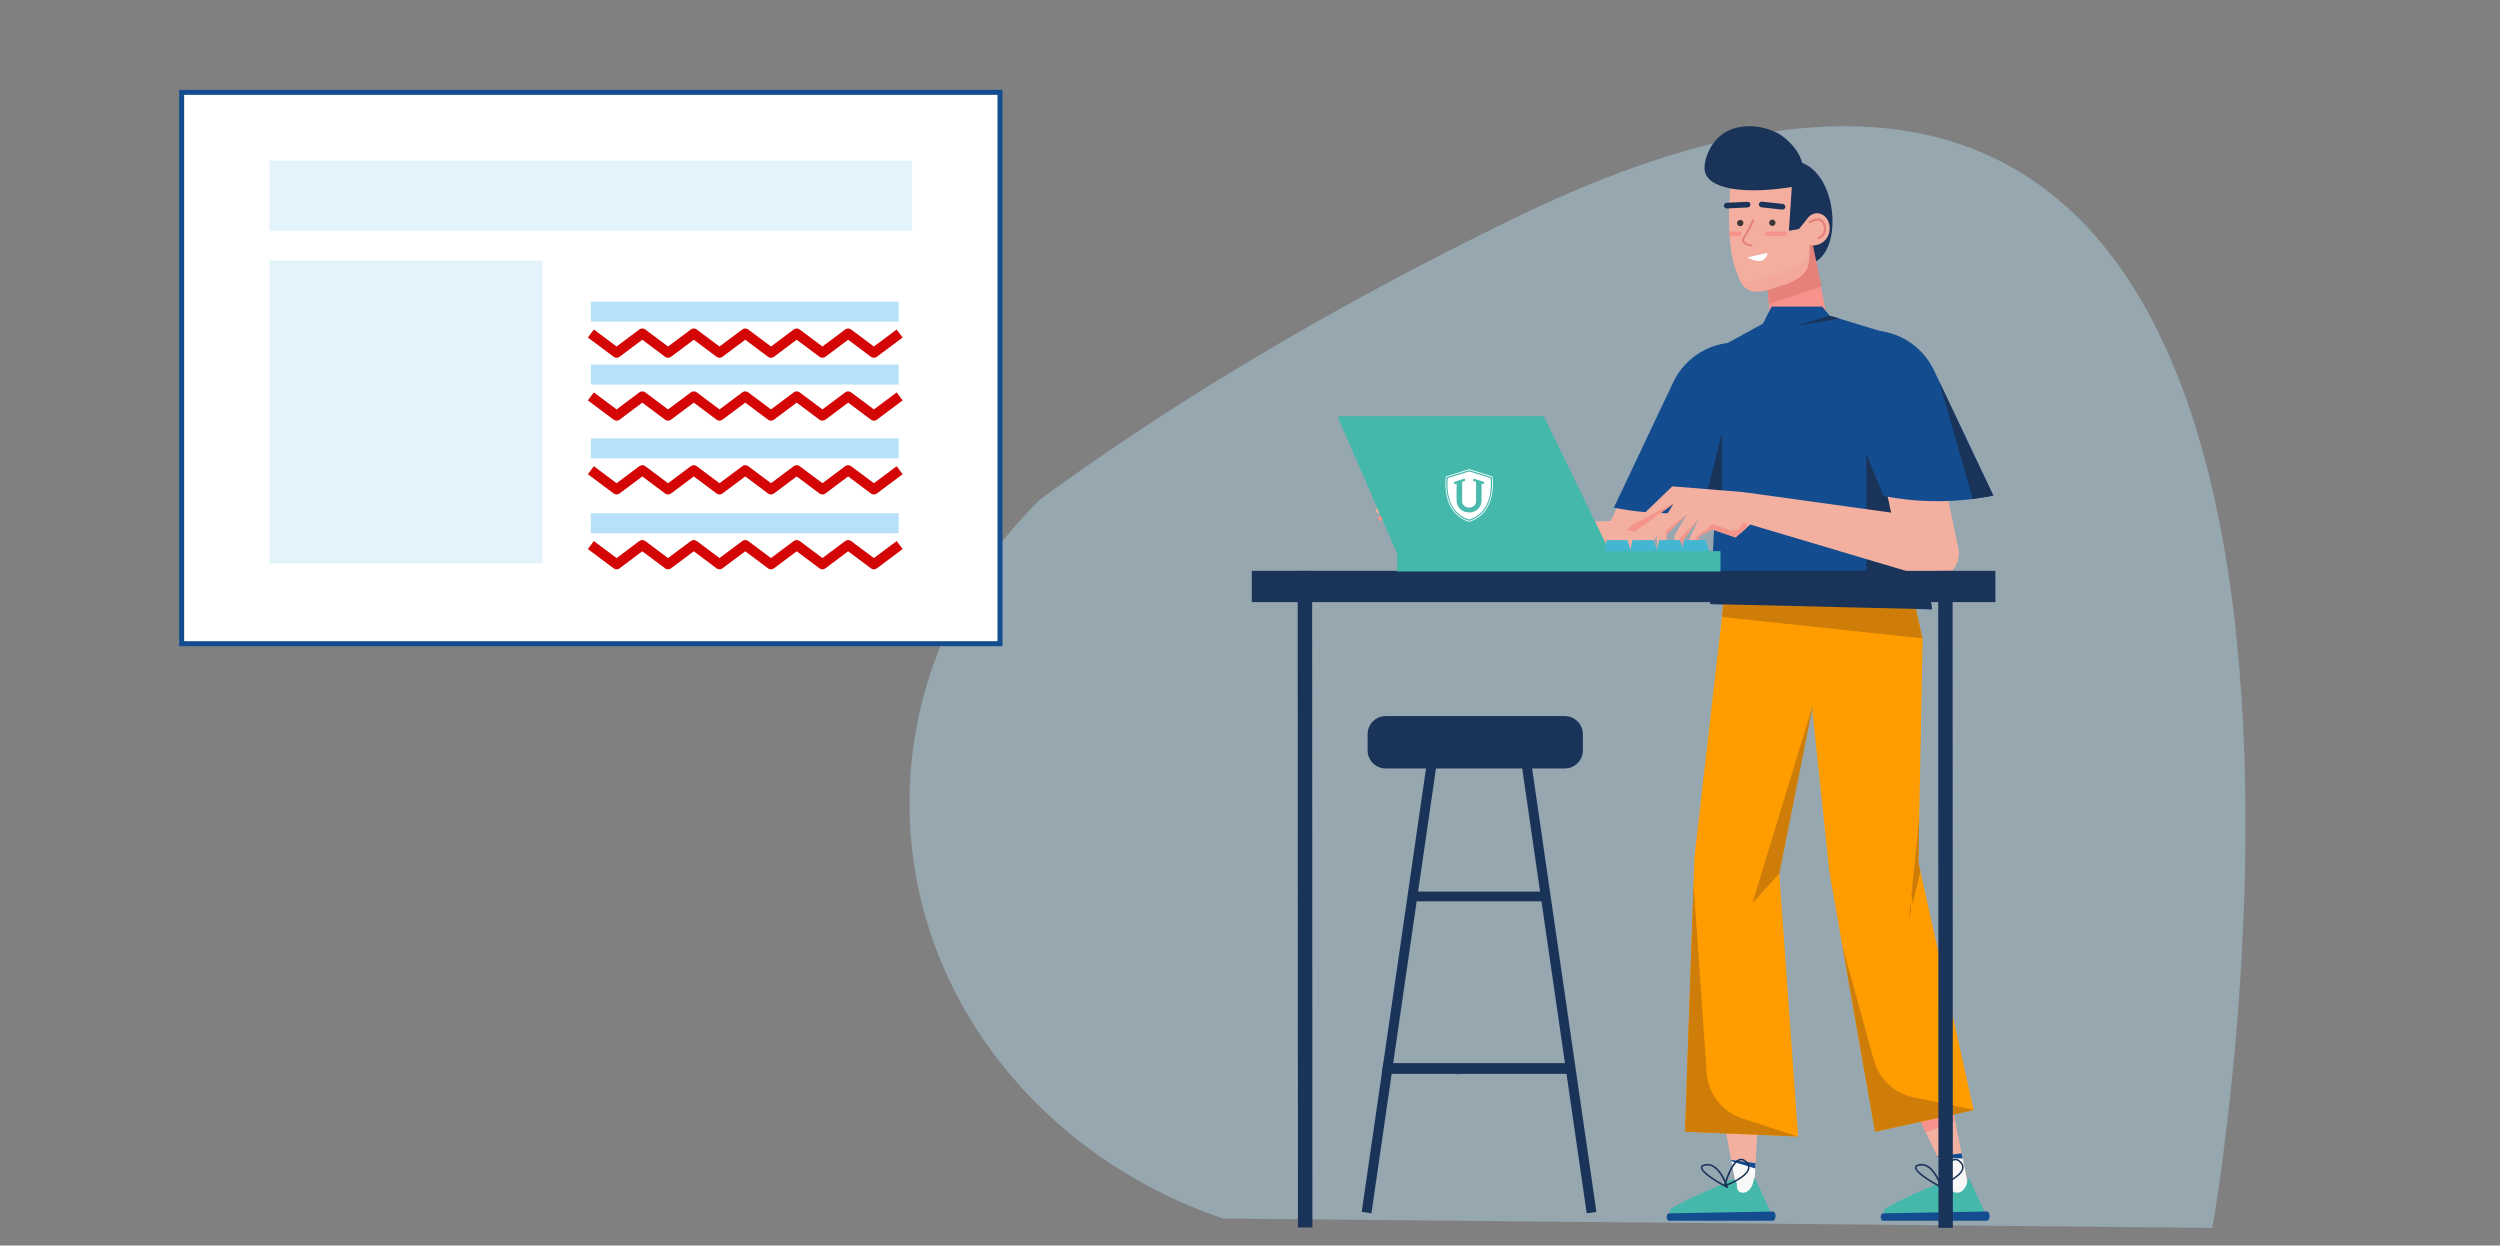 <?xml version="1.0" encoding="UTF-8"?>
<svg id="español" xmlns="http://www.w3.org/2000/svg" xmlns:xlink="http://www.w3.org/1999/xlink" viewBox="0 0 500 249.11">
  <rect x="0" y="0" width="500" height="249.11" fill="#808080" stroke="none"/>
  <defs>
    <style>
      .cls-1 {
        fill: #134c8f;
      }

      .cls-2 {
        fill: #f4948b;
      }

      .cls-3 {
        fill: #768db7;
      }

      .cls-4 {
        fill: #f5938c;
      }

      .cls-5, .cls-6 {
        fill: #fff;
      }

      .cls-7 {
        opacity: .22;
      }

      .cls-8 {
        fill: #4cb9ae;
      }

      .cls-9, .cls-10, .cls-11 {
        fill: none;
      }

      .cls-10 {
        stroke: #b6e1f9;
        stroke-width: 4px;
      }

      .cls-10, .cls-6 {
        stroke-miterlimit: 10;
      }

      .cls-12 {
        clip-path: url(#clippath-1);
      }

      .cls-6 {
        stroke: #134c8f;
      }

      .cls-11 {
        stroke: #d30505;
        stroke-linejoin: round;
        stroke-width: 2px;
      }

      .cls-13 {
        fill: #3d3936;
      }

      .cls-14 {
        fill: #1a3359;
      }

      .cls-15 {
        fill: #f8928c;
      }

      .cls-16 {
        fill: #f3aea0;
      }

      .cls-17 {
        fill: #45b8ac;
      }

      .cls-18 {
        fill: #f3af9f;
      }

      .cls-19 {
        fill: #b6e1f9;
        opacity: .4;
      }

      .cls-20 {
        fill: #f8f8f8;
      }

      .cls-21 {
        clip-path: url(#clippath);
      }

      .cls-22 {
        fill: #e6817a;
      }

      .cls-23 {
        fill: #ff9c00;
      }

      .cls-24 {
        fill: #43b6d1;
      }

      .cls-25 {
        fill: #ce7d09;
      }
    </style>
    <clipPath id="clippath">
      <rect class="cls-9" x="347.85" y="51.26" width="14.03" height="7.08"/>
    </clipPath>
    <clipPath id="clippath-1">
      <rect class="cls-9" x="289.08" y="93.85" width="9.5" height="10.51"/>
    </clipPath>
  </defs>
  <g>
    <path class="cls-19" d="M442.46,245.58l-133.75-1.26-64.11-.61c-36.6-12.43-62.7-44.93-62.7-83.07,0-23.57,9.97-44.98,26.22-60.83,8.39-6.13,17.4-12.3,27.07-18.5,19.83-12.69,42.44-25.43,68.23-37.94,191.74-93.04,139.05,202.21,139.05,202.21"/>
    <rect class="cls-3" x="298.16" y="213.73" width="2.14" height=".32" transform="translate(-10.8 15.98) rotate(-3)"/>
    <rect class="cls-3" x="291.27" y="214.42" width="2.14" height=".32" transform="translate(-42.95 76.41) rotate(-13.88)"/>
    <rect class="cls-3" x="287.93" y="213" width="2.14" height=".32" transform="translate(-42.7 75.57) rotate(-13.88)"/>
    <path class="cls-15" d="M352.77,49.17l.13,1.54.08,1,.34,3.87.21,2.42.24,2.78v.03s.31,3.51.31,3.51c2.86.6,6.67,1.09,10.01.51.64-.52,1.08-.99,1.32-1.27-.22-1.14-.45-2.29-.67-3.43-.13-.67-.26-1.34-.4-2.01-.05-.27-.1-.54-.16-.8-.33-1.67-.66-3.35-.99-5.03-.21-1.07-.43-2.15-.63-3.22-.14-.69-.27-1.39-.41-2.09l-.26.06-1.26.3-.5.11-7.35,1.71h0Z"/>
    <path class="cls-14" d="M356.09,32.23c2.33-.36,3.91.11,4.92.6,6.17,3.06,7.25,15.57,2.68,19.12-.76.59-1.56.84-2.1.97-1.83-6.9-3.66-13.8-5.49-20.69"/>
    <path class="cls-22" d="M364.27,57.29l-10.49,3.49-1.01-11.72,9.39-2.08c.7,3.43,1.41,6.87,2.12,10.31"/>
    <path class="cls-16" d="M360.78,40c.64,1.44.78,3.02,1.01,5.49.03.4.14,1.63.13,3.27,0,.37,0,.72-.01,1.04h0c-.02,1.9-.08,2.96-.43,3.76-.99,2.29-3.65,3.11-6.14,3.9-2.33.74-4.28,1.35-5.91.36-.46-.28-.81-.64-1.1-1.12-.41-.66-.74-1.56-1.2-2.82-.91-2.49-1.1-5.07-1.22-6.71-.02-.36-.04-.67-.05-.87-.04-.69-.06-1.43-.07-2.23-.02-2.04.06-4.84.46-8.17.92-.53,3.51-1.84,6.81-1.36,3.26.48,6.43,2.56,7.71,5.46"/>
    <path class="cls-22" d="M350.44,49.34l.05-.41c-.87-.11-1.47-.37-1.62-.71-.13-.28.05-.6.4-1.12l.11-.16c.59-.92,1.09-1.92,1.5-2.99l-.39-.15c-.4,1.04-.89,2.01-1.46,2.91l-.1.16c-.35.55-.66,1.02-.42,1.52.28.61,1.21.85,1.95.94"/>
    <path class="cls-14" d="M352.27,41.46s0,0,0,0l4.16.46c.31.03.59-.19.63-.5.03-.31-.18-.59-.5-.63l-4.16-.46c-.31-.03-.59.19-.63.5-.03.31.19.59.49.63"/>
    <path class="cls-14" d="M345.26,41.69s.06,0,.1,0l4.18-.2c.31-.01.55-.28.54-.59-.01-.31-.27-.55-.59-.54l-4.18.2c-.31.01-.55.28-.54.59.01.28.23.5.5.54"/>
    <path class="cls-5" d="M349.47,51.47c.34.21.88.48,1.59.62.52.11.92.19,1.34.03.85-.32,1.11-1.37,1.15-1.55l-4.09.9Z"/>
    <path class="cls-15" d="M353.25,47.18h3.82c.15,0,.27-.12.27-.26v-.33c0-.15-.12-.27-.27-.27h-3.82c-.15,0-.27.12-.27.26v.33c0,.15.12.27.27.27"/>
    <path class="cls-15" d="M348.27,46.61v.25c0,.17-.14.31-.31.31h-2.05c-.02-.28-.04-.57-.05-.87h2.1c.17,0,.31.14.31.31"/>
    <path class="cls-16" d="M360.37,44.71s1.51-2.19,3.21-2.06c.14.01.65.08,1.16.44,1.14.81,1.48,2.53.97,3.85-.07.19-.53,1.33-1.77,1.86-.2.09-1.03.44-1.79.2-1.2-.37-2.05-2.13-1.77-4.29"/>
    <path class="cls-22" d="M363.63,47.9c.64-.19,1.17-.67,1.43-1.28.28-.66.21-1.43-.17-2.16-.22-.41-.53-.66-.94-.76-1.02-.24-2.24.63-2.29.66l.26.37s1.11-.79,1.92-.59c.28.07.49.24.64.53.42.79.31,1.4.16,1.78-.2.48-.63.86-1.14,1.02l.13.43Z"/>
    <g class="cls-7">
      <g class="cls-21">
        <path class="cls-15" d="M361.88,51.25c-.05,1.04-.15,1.74-.4,2.31-.99,2.29-3.65,3.11-6.14,3.9-2.33.74-4.28,1.35-5.91.36-.46-.28-.81-.64-1.1-1.12-.17-.27-.32-.58-.48-.95,2.12,1.09,4.55.19,7.44-.87,2.46-.9,5.03-1.84,6.59-3.63"/>
      </g>
    </g>
    <path class="cls-14" d="M358.49,35.54c-.24,3.54-.47,7.07-.71,10.61.67-.11,1.34-.22,2-.33,1.08-1.35,2.16-2.69,3.24-4.04-.2-.62-.51-1.34-.97-2.1-.9-1.49-1.99-2.46-2.77-3.04-.27-.37-.53-.73-.8-1.1"/>
    <path class="cls-14" d="M359.48,37.22c-10.61,1.84-18.17.64-18.56-3.29-.14-1.44.6-4.13,2.37-6.04,1.79-1.94,3.95-2.38,5.01-2.53,3.98-.57,7.04,1.11,7.84,1.63.21.14,3.45,2.29,4.28,5.55.14.54.4,1.49.09,2.65-.22.83-.64,1.52-1.03,2.03"/>
    <path class="cls-13" d="M353.84,44.48c-.04.35.2.67.55.71.35.04.67-.2.71-.55.04-.35-.2-.67-.55-.71-.35-.04-.67.2-.71.55"/>
    <path class="cls-13" d="M347.42,44.53c-.04.35.2.67.55.71.35.04.67-.2.71-.55.04-.35-.2-.67-.55-.71-.35-.04-.67.2-.71.55"/>
    <path class="cls-18" d="M333.67,79.48l-11.53,24.7c-8.59.34-17.18.68-25.77,1.01-.07,1.56-.13,3.13-.2,4.69,10.17,1.55,20.34,3.09,30.51,4.64,4.5-7.04,9.01-14.08,13.51-21.12l-6.52-13.93Z"/>
    <path class="cls-1" d="M344.72,101.61c-2.8.54-6.16.97-9.98,1.03-4.68.06-8.74-.46-11.97-1.11l11.88-25.08c1.12-2.37,2.87-4.33,4.98-5.7,1.1-.72,2.3-1.28,3.57-1.66,1.34-.41,2.76-.61,4.2-.6l.04.04,7.47,8.32-10.2,24.76Z"/>
    <path class="cls-15" d="M289.42,102.96l-6.73-1.82c-2.21.67-4.42,1.33-6.62,2-.34.07-.53.41-.43.68.08.23.36.38.64.31,2.38-.28,4.77-.57,7.15-.85.96.34,1.91.67,2.87,1.01-1.01-.34-2.01-.68-3.02-1.02-1.77.42-3.54.83-5.32,1.25-.05.04-.3.26-.27.53.03.31.47.62,1.05.55,1.55-.2,3.1-.4,4.64-.59,1.69.58,3.38,1.16,5.08,1.74-1.78-.4-3.57-.81-5.35-1.21-.84.12-1.68.24-2.52.36.08.27.17.53.25.8,1.55.36,3.1.71,4.64,1.07l5.61,1.27s2.16-3.4-1.68-6.07"/>
    <path class="cls-16" d="M300.45,110.75c-1.78-.15-3.55-.29-5.33-.44-4.49.31-6.47-.21-7.44-.78-.54-.31-1.28-.94-2.59-1.37-.26-.09-.85-.26-1.56-.66-.49-.28-1.17-.66-1.12-.95.04-.21.48-.44,2.5-.46,1.39.06,2.78.11,4.18.17l-3.73-3.91-3.08-.69c-2.22.32-4.44.64-6.66.97-.25-.07-.42-.28-.44-.51-.02-.27.18-.45.2-.47l5.89-2.01c.13-.05.27-.07.42-.08,1.57-.06,3.13-.12,4.7-.18.22,0,.43.05.62.16,3.03,1.82,6.05,3.65,9.08,5.47.11.07.23.14.34.2,1.49.28,2.98.57,4.47.85-.15,1.56-.3,3.12-.45,4.68"/>
    <path class="cls-15" d="M295.77,107.17l.32-2.16c.11.07.23.14.34.2l1.18-.19-1.84,2.15Z"/>
    <path class="cls-18" d="M343.4,217.02c.09.47.18.94.27,1.41.04.21.08.42.12.63.36,1.94.73,3.89,1.1,5.83.12.64.25,1.28.36,1.93.33,1.72.66,3.45.98,5.17.36,1.88.71,3.75,1.07,5.63-.51,1.45.36,2.79,1.3,2.94.81.13,1.85-.57,2.15-1.77l.36-6.16.38-6.62.06-1.12.25-4.31.17-3,.22-3.73-8.81,3.19Z"/>
    <path class="cls-20" d="M346.29,232.25c.34,1.79.68,3.57,1.02,5.36-.51,1.45.36,2.78,1.31,2.94.81.13,1.85-.57,2.14-1.77l.3-5.08.06-1.08-4.88-.64c.02.09.03.18.05.27"/>
    <path class="cls-17" d="M334.7,243.77h20.04l-3.74-8.12h-.21c-.15,1.57-.96,2.72-1.9,2.87-.09.01-.77.13-1.17-.29-.58-.59-.1-1.73-.7-2.21-.21-.16-.45-.18-.61-.18-.94.52-1.84.96-2.68,1.34-.17.08-.34.16-.51.23-.38.17-.74.32-1.08.46-.11.04-.21.08-.31.13-.41.17-.8.33-1.15.48-.19.09-.38.16-.55.24-.13.06-.25.11-.37.17-2.86,1.35-5.57,2.69-5.73,3.04-.34.74.68,1.85.68,1.85"/>
    <path class="cls-1" d="M354.75,242.3c-7.02.12-14.05.25-21.07.37-.03.03-.35.29-.35.74,0,.05,0,.47.35.74h21.07c.05-.06.43-.5.35-1.11-.05-.39-.27-.65-.35-.74"/>
    <path class="cls-1" d="M346.24,231.98c.02.09.03.18.05.27l4.77,1.45.06-1.08-4.88-.64Z"/>
    <path class="cls-4" d="M343.67,218.42c.04.21.08.42.12.63.36,1.94.73,3.89,1.1,5.83.12.64.25,1.28.36,1.93,1.76-.26,4.12-.56,6.25-.81l.06-1.12.25-4.31.17-3-8.32.86Z"/>
    <path class="cls-14" d="M345.44,237.61s-.05,0-.07-.02c-.55-.29-5.38-2.85-5.21-4.14.04-.3.3-.51.79-.62,2.98-.66,4.58,4.36,4.65,4.57.02.06,0,.13-.05.17-.03.02-.07.04-.1.04M341.47,233.09c-.15,0-.3.02-.45.05-.23.05-.51.15-.54.35-.1.76,2.68,2.55,4.68,3.63-.4-1.07-1.7-4.03-3.69-4.03"/>
    <path class="cls-14" d="M344.92,237.33s-.08-.01-.11-.04c-.04-.04-.06-.1-.05-.16.05-.2,1.29-4.84,3.13-5.35.49-.14.98.02,1.45.48.48.46.66.97.54,1.5-.42,1.92-4.73,3.5-4.91,3.56-.02,0-.04,0-.05,0M348.24,232.05c-.08,0-.17.01-.25.04-1.41.39-2.51,3.78-2.82,4.82.98-.39,4.09-1.74,4.41-3.22.09-.42-.06-.81-.45-1.2-.3-.29-.59-.43-.88-.43"/>
    <path class="cls-18" d="M380.91,217.49c.21.43.41.86.62,1.29.09.19.18.38.27.57.84,1.78,1.69,3.58,2.54,5.36.28.59.56,1.18.84,1.78.75,1.58,1.51,3.17,2.26,4.76.82,1.72,1.64,3.45,2.46,5.18-.13,1.53,1.05,2.61,2,2.51.81-.08,1.64-1.02,1.63-2.26l-1.21-6.05-1.3-6.5-.22-1.1-.84-4.24-.59-2.95-.73-3.67-7.72,5.3Z"/>
    <path class="cls-20" d="M387.55,231.5c.78,1.65,1.56,3.29,2.34,4.93-.13,1.53,1.05,2.6,2,2.51.81-.08,1.64-1.02,1.63-2.26l-.99-4.99-.21-1.06-4.88.61c.04.08.08.17.12.25"/>
    <path class="cls-17" d="M377.52,243.77h20.04l-3.74-8.12h-.21c-.16,1.57-.96,2.72-1.9,2.87-.09.01-.77.13-1.17-.29-.58-.59-.1-1.73-.7-2.21-.21-.16-.45-.18-.61-.18-.94.52-1.84.96-2.68,1.34-.17.08-.34.16-.51.23-.38.17-.74.32-1.08.46-.11.04-.21.08-.31.13-.41.17-.8.33-1.15.48-.19.09-.38.16-.55.24-.13.06-.25.11-.37.17-2.86,1.35-5.57,2.69-5.73,3.04-.34.74.68,1.85.68,1.85"/>
    <path class="cls-1" d="M397.56,242.3c-7.02.12-14.05.25-21.07.37-.03.03-.35.29-.35.74,0,.05,0,.47.35.74h21.07c.05-.06.43-.5.35-1.11-.05-.39-.27-.65-.35-.74"/>
    <path class="cls-1" d="M387.43,231.26c.04.08.08.17.12.25l4.98.2-.21-1.06-4.88.61Z"/>
    <path class="cls-4" d="M381.52,218.79c.09.19.18.39.27.58.84,1.78,1.69,3.58,2.54,5.36.28.59.56,1.18.84,1.78,1.64-.7,3.85-1.58,5.84-2.36l-.22-1.1-.84-4.24-.59-2.95-7.84,2.93Z"/>
    <path class="cls-14" d="M388.26,237.61s-.05,0-.07-.02c-.55-.29-5.38-2.85-5.21-4.14.04-.3.3-.51.79-.62,2.98-.66,4.58,4.36,4.65,4.57.02.06,0,.13-.05.17-.03.02-.07.04-.1.04M384.29,233.09c-.15,0-.3.02-.45.05-.23.05-.51.15-.54.35-.1.76,2.68,2.55,4.68,3.63-.4-1.07-1.7-4.03-3.69-4.03"/>
    <path class="cls-14" d="M387.74,237.33s-.08-.01-.11-.04c-.04-.04-.06-.1-.05-.16.05-.2,1.29-4.84,3.13-5.35.49-.14.98.02,1.45.48.48.46.66.97.54,1.5-.42,1.92-4.73,3.5-4.91,3.56-.02,0-.04,0-.05,0M391.06,232.05c-.08,0-.17.01-.25.04-1.41.39-2.51,3.78-2.82,4.82.98-.39,4.09-1.74,4.41-3.22.09-.42-.06-.81-.45-1.2-.3-.29-.59-.43-.88-.43"/>
    <path class="cls-1" d="M386.4,121.86l-17.72-.42-26.63-.63.21-4.09,2.43-47.66c2.64-1.44,5.27-2.89,7.9-4.33.9-.49,1.8-.99,2.7-1.48h11.04l1.54.47,10.6,3.23,1.98,13.72.11.77,1.02,7.11,1.12,7.77,2.41,16.66,1.28,8.89Z"/>
    <polygon class="cls-14" points="376.88 97.46 373.27 79.4 373.27 115.51 384.1 115.51 384.1 97.46 376.88 97.46"/>
    <path class="cls-23" d="M394.74,222.01c-6.58,1.44-13.15,2.89-19.72,4.33-2.18-12.42-4.37-24.85-6.56-37.27h0c-.86-4.9-1.72-9.79-2.58-14.69-1.14-10.83-2.29-21.67-3.44-32.51-.01-.12-.02-.23-.04-.34h0c0-.1-.02-.2-.03-.29l-.21,1.08v.03s-6.31,32.33-6.31,32.33h0c1.26,17.55,2.51,35.08,3.77,52.62-.04,0-.07,0-.11,0-7.5-.32-15-.64-22.5-.96.57-16.55,1.14-33.1,1.7-49.66h0c.06-1.75.12-3.5.18-5.25,1.83-16.02,3.67-32.03,5.5-48.05.25-2.19.5-4.38.75-6.57,12.36.21,24.72.41,37.09.62.75,3.41,1.5,6.83,2.24,10.24.02.09.04.18.06.27-.23,11.92-.46,23.83-.69,35.75-.06,2.92-.11,5.85-.17,8.77.13.6.26,1.19.4,1.79,3.55,15.91,7.1,31.82,10.66,47.72,0,.01,0,.03,0,.04"/>
    <path class="cls-25" d="M384.47,127.67l-40.08-4.28c.25-2.19.5-4.38.75-6.57,12.36.21,24.72.41,37.09.62.75,3.41,1.5,6.83,2.24,10.24"/>
    <polygon class="cls-25" points="355.86 174.69 350.48 180.64 362.15 142.36 362.16 142.32 362.4 141.53 362.4 141.53 362.51 141.19 362.44 141.87 355.86 174.69"/>
    <path class="cls-25" d="M384.08,174.25l-2.32,9.76,2.09-20.31c-.06,2.92-.11,5.85-.17,8.77.13.6.26,1.19.4,1.79"/>
    <path class="cls-25" d="M394.73,222.01c-6.57,1.44-13.14,2.89-19.72,4.33-2.18-12.42-4.37-24.85-6.56-37.27l6.32,22.98c1.03,3.75,4.08,6.61,7.89,7.4l12.07,2.51s0,.02,0,.05"/>
    <path class="cls-25" d="M359.51,227.3c-7.5-.32-15-.64-22.5-.96.57-16.55,1.14-33.1,1.7-49.66l2.62,37.87c.29,4.22,3.11,7.83,7.13,9.14l11.04,3.6Z"/>
    <polygon class="cls-23" points="390.03 223.04 380.07 170.07 380.07 170.04 381.35 127.66 381.83 127.67 380.55 170.03 390.5 222.95 390.03 223.04"/>
    <path class="cls-1" d="M366.84,64.21c-6.25,3.85-14.48.96-14.48.96l.23-.45,1.74-3.4h10.1l1.52,1.82.08.1.57.68.24.28Z"/>
    <polygon class="cls-14" points="367.87 63.71 366.6 63.93 359.14 65.17 365.61 63.25 365.95 63.15 366.04 63.25 366.33 63.25 367.87 63.71"/>
    <path class="cls-14" d="M386.4,121.86l-17.72-.42-26.63-.63.21-4.09c14.29-1.25,28.58-2.5,42.87-3.74l1.28,8.89Z"/>
    <polygon class="cls-14" points="344.38 101.07 344.38 86.62 340.77 101.07 344.38 101.07"/>
    <path class="cls-18" d="M334.3,101.03c.12-.09.25-.18.37-.27-1.15,1.96-2.3,3.92-3.45,5.89.18,1.62.37,3.22.55,4.84.38-.34.77-.68,1.16-1.02.15-1.23.31-2.46.46-3.68,1.27-1.24,2.54-2.49,3.81-3.73.05-.05.1-.1.16-.16-.82,1.4-1.64,2.81-2.46,4.21.07,1.17.14,2.34.21,3.51l.67-.17c.27-.78.54-1.57.81-2.35.97-1.35,1.93-2.7,2.89-4.05l.03-.05c.07-.09.14-.18.21-.28l-1.8,4.03-.26,2.89.77-.18.19-.04,1.3-3.19,2.49-1.36,4.7,1.62c.27-.24.53-.47.8-.71.46-.4.92-.8,1.37-1.2,0,0,.02-.02.03-.03,0,0,0,0,0,0l2.42-2.12c-.91-1.66-1.82-3.32-2.73-4.98-.03,0-.07,0-.11-.01-4.81-.39-9.63-.78-14.44-1.17-2.66,2.58-5.32,5.15-7.99,7.72h0c-.37.36-.73.72-1.1,1.07.5.11,1.01.21,1.51.32,2.48-1.78,4.94-3.56,7.42-5.33"/>
    <path class="cls-2" d="M338.43,110.46l.19-.04,1.3-3.19,2.49-1.36,4.7,1.62c.74-.65,1.48-1.29,2.22-1.94l-3,.58-3.76-1.3-3.31,2.58-.82,3.06Z"/>
    <path class="cls-2" d="M335.31,110.57l.47-.12c.27-.78.54-1.57.81-2.35.97-1.35,1.93-2.7,2.89-4.05l.03-.05-3.6,3.7-.61,2.87Z"/>
    <path class="cls-2" d="M332.94,110.48c.15-1.22.31-2.46.46-3.68,1.27-1.24,2.54-2.49,3.81-3.73l.26-.32-4.24,3.39-.29,4.35Z"/>
    <path class="cls-2" d="M325.37,106.05c.5.11,1.01.21,1.51.32,2.48-1.78,4.94-3.56,7.42-5.33l.34-.4-8.16,4.34h0c-.37.36-.73.72-1.1,1.07"/>
    <path class="cls-2" d="M347.54,106.37l.38.4c.46-.4.92-.8,1.37-1.2.01,0,.02,0,.03,0v-.03s.19-2.54.19-2.54l-1.39,2.37-.58,1Z"/>
    <path class="cls-18" d="M348.5,104.45c12.16,3.62,24.32,7.23,36.47,10.85.24.09,2.41.92,4.47-.35,1.58-.97,2.48-2.78,2.34-4.68-.31-1.51-.62-3.02-.93-4.53-1.1-5.36-2.2-10.72-3.3-16.08-1.1-5.35-2.19-10.7-3.29-16.05-3.9.78-7.8,1.56-11.7,2.35,1.01,4.74,2.02,9.48,3.03,14.22.81,3.8,1.62,7.61,2.43,11.41.06.31.13.62.2.93-9.7-1.35-19.41-2.69-29.11-4.04l-.62,5.99Z"/>
    <path class="cls-1" d="M398.65,99.12c-1.24.25-2.61.48-4.09.67-2.36.3-5,.48-7.88.44-3.82-.05-7.18-.49-9.97-1.03l-10.2-24.76,7.47-8.32.04-.04c1.45-.02,2.87.19,4.21.6,1.26.38,2.47.94,3.57,1.66,2.11,1.38,3.86,3.33,4.98,5.7l1.11,2.33,10.78,22.74Z"/>
    <path class="cls-14" d="M398.65,99.12c-1.24.25-2.61.48-4.09.67l-6.69-23.41,10.78,22.74Z"/>
    <polygon class="cls-14" points="262.48 245.49 259.59 245.5 259.54 120.16 259.54 114.17 262.42 114.17 262.43 120.16 262.48 245.49"/>
    <polygon class="cls-14" points="390.57 245.57 387.69 245.57 387.64 120.16 387.64 114.17 390.47 114.17 390.52 114.27 390.52 120.16 390.57 245.57"/>
    <rect class="cls-14" x="250.36" y="114.17" width="148.72" height="6.25"/>
    <polygon class="cls-14" points="287.48 151.7 278.64 212.63 278.33 214.77 274.29 242.66 272.34 242.38 276.35 214.77 276.66 212.63 285.53 151.42 287.48 151.7"/>
    <path class="cls-14" d="M316.57,146.83v3.25c0,1.99-1.62,3.61-3.61,3.61h-35.83c-1.99,0-3.61-1.62-3.61-3.61v-3.25c0-1.99,1.62-3.61,3.61-3.61h35.83c1.05,0,1.99.45,2.65,1.16.6.64.96,1.51.96,2.45"/>
    <rect class="cls-14" x="310.74" y="151.08" width="1.96" height="91.92" transform="translate(-25.05 46.77) rotate(-8.25)"/>
    <rect class="cls-14" x="282.39" y="178.32" width="26.86" height="1.94"/>
    <polygon class="cls-14" points="314.08 212.63 314.08 214.77 276.35 214.77 276.66 212.63 314.08 212.63"/>
    <path class="cls-17" d="M267.72,83.81l11.65,26.81c.06.13.17.21.28.21h41.96c.25,0,.41-.34.28-.61l-13.04-26.81c-.06-.12-.16-.19-.28-.19h-40.58c-.24,0-.4.33-.28.59"/>
    <polygon class="cls-24" points="342.1 110.83 341.09 108.01 336.92 108.01 336.34 110.98 342.1 110.83"/>
    <polygon class="cls-24" points="337 110.86 335.98 108.03 331.82 108.03 331.24 111.01 337 110.86"/>
    <polygon class="cls-24" points="331.66 110.86 330.65 108.03 326.48 108.03 325.9 111.01 331.66 110.86"/>
    <polygon class="cls-24" points="326.48 110.86 325.47 108.03 321.31 108.03 320.72 111.01 326.48 110.86"/>
    <rect class="cls-17" x="279.42" y="110.23" width="64.67" height="4.07"/>
    <g>
      <g class="cls-12">
        <path class="cls-5" d="M293.83,94.29c-.32.1-4.26,1.33-4.26,1.33,0,0-1.03,6.65,4.26,8.29,5.28-1.65,4.26-8.29,4.26-8.29,0,0-3.94-1.23-4.26-1.33h0Z"/>
        <path class="cls-5" d="M289.32,95.42c-.04.3-.22,1.93.17,3.72.25,1.15.69,2.15,1.29,2.95.75,1,1.78,1.7,3.05,2.1,1.27-.4,2.29-1.11,3.05-2.1.61-.8,1.04-1.8,1.29-2.95.39-1.79.21-3.42.17-3.72l-4.51-1.4-4.51,1.4h0ZM293.83,104.36s-.02,0-.02,0c-1.31-.41-2.38-1.14-3.16-2.17-.62-.82-1.07-1.84-1.32-3.02-.43-2-.16-3.81-.16-3.83,0-.03.03-.06.06-.07l4.58-1.43s.03,0,.05,0l4.58,1.43s.05.03.06.07c0,.02.27,1.83-.16,3.83-.25,1.18-.7,2.19-1.32,3.02-.78,1.03-1.84,1.76-3.16,2.17,0,0-.02,0-.02,0h0Z"/>
      </g>
      <path class="cls-8" d="M296.8,96.37l-2.15-.67v.49l.56.17v3.68c0,.57-.04.76-.38,1.09-.21.2-.52.37-1.01.39-.49-.03-.8-.19-1.01-.39-.33-.32-.38-.52-.38-1.09v-3.68l.56-.17v-.49l-2.15.67c-.05.45-.05.5-.05.5l.53-.17v3.33c0,.72.24,1.31.71,1.77.47.46,1.07.69,1.79.69.72,0,1.32-.23,1.79-.69.47-.46.71-1.05.71-1.77v-3.33l.53.17s0-.05-.05-.5h0Z"/>
    </g>
  </g>
  <g>
    <rect class="cls-6" x="36.33" y="18.47" width="163.67" height="110.27"/>
    <rect class="cls-19" x="53.91" y="52.11" width="54.55" height="60.57"/>
    <rect class="cls-19" x="53.91" y="32.11" width="128.52" height="14.08"/>
    <line class="cls-10" x1="118.17" y1="62.33" x2="179.74" y2="62.33"/>
    <polyline class="cls-11" points="118.17 66.7 123.32 70.55 128.46 66.7 133.61 70.55 138.76 66.7 143.9 70.55 149.05 66.7 154.2 70.55 159.34 66.7 164.49 70.55 169.63 66.7 174.78 70.55 179.93 66.7"/>
    <line class="cls-10" x1="118.17" y1="74.91" x2="179.74" y2="74.91"/>
    <polyline class="cls-11" points="118.17 79.28 123.32 83.13 128.46 79.28 133.61 83.13 138.76 79.28 143.9 83.13 149.05 79.28 154.2 83.13 159.34 79.28 164.49 83.13 169.63 79.28 174.78 83.13 179.93 79.28"/>
    <line class="cls-10" x1="118.17" y1="89.67" x2="179.74" y2="89.67"/>
    <polyline class="cls-11" points="118.17 94.04 123.32 97.89 128.46 94.04 133.61 97.89 138.76 94.04 143.9 97.89 149.05 94.04 154.2 97.89 159.34 94.04 164.49 97.89 169.63 94.04 174.78 97.89 179.93 94.04"/>
    <line class="cls-10" x1="118.17" y1="104.65" x2="179.74" y2="104.65"/>
    <polyline class="cls-11" points="118.17 109.01 123.32 112.86 128.46 109.01 133.61 112.86 138.76 109.01 143.9 112.86 149.05 109.01 154.2 112.86 159.34 109.01 164.49 112.86 169.63 109.01 174.78 112.86 179.93 109.01"/>
  </g>
</svg>